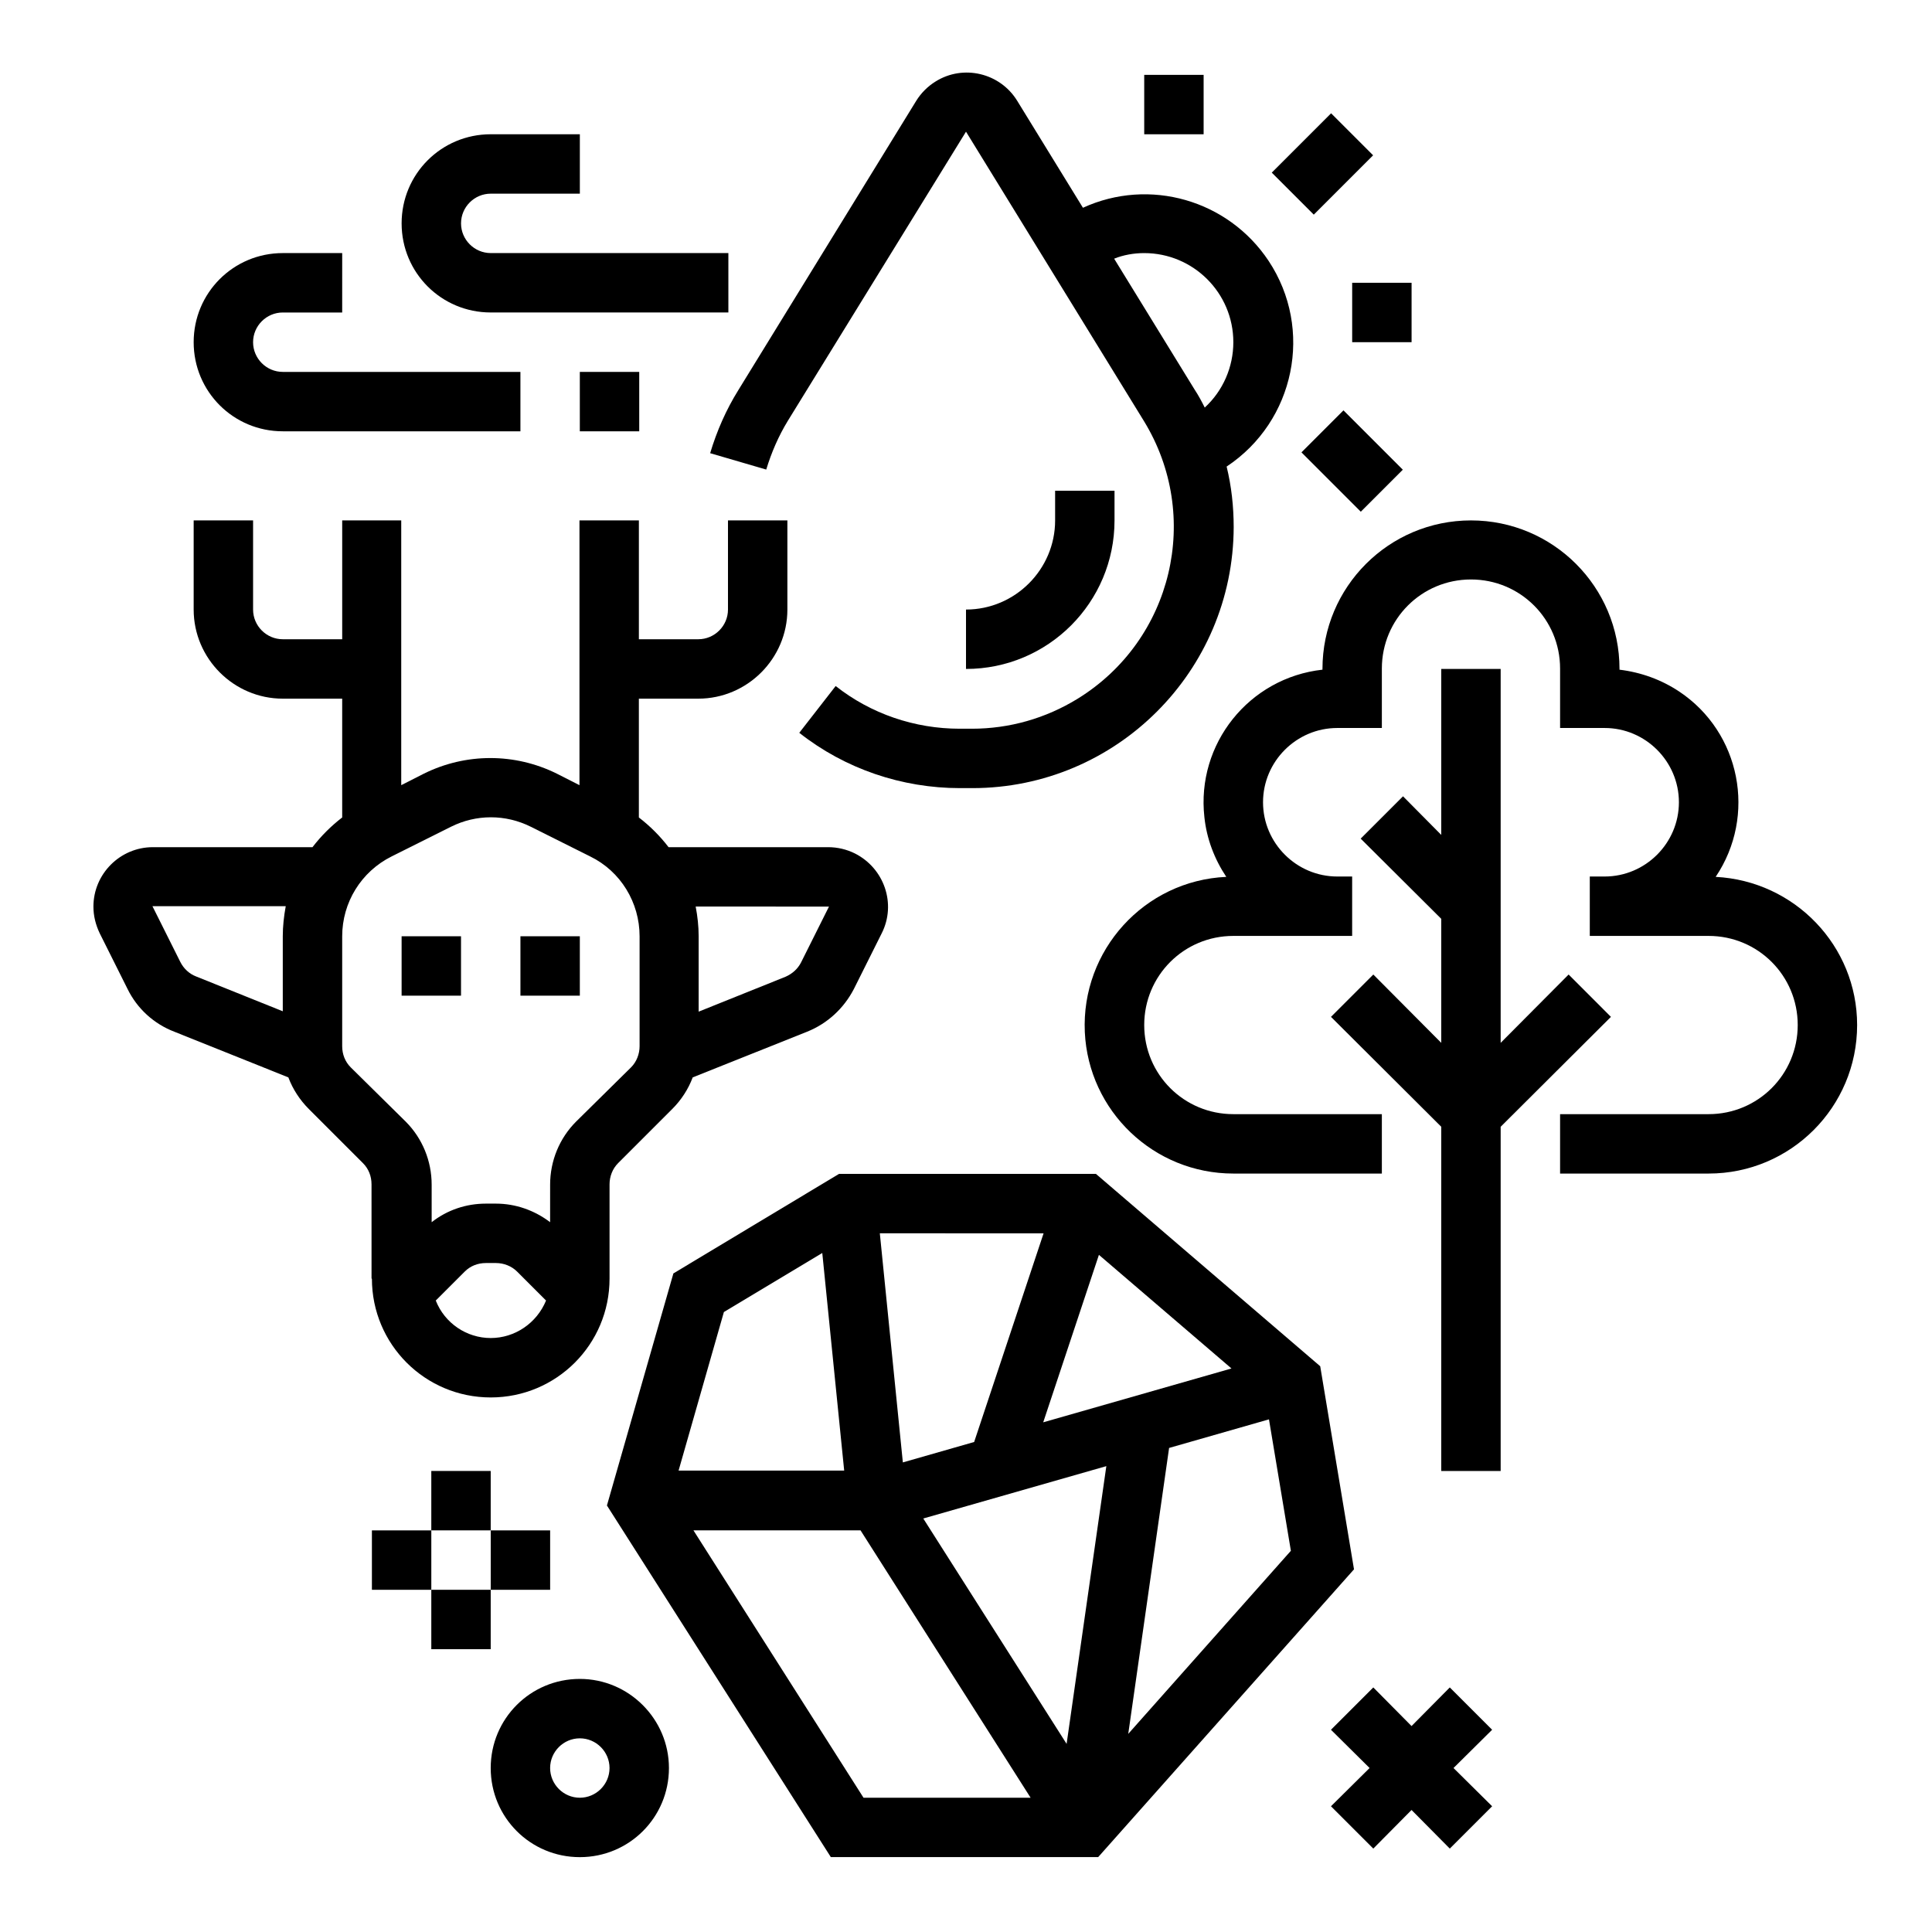 <?xml version="1.0" encoding="UTF-8"?>
<!-- Uploaded to: ICON Repo, www.iconrepo.com, Generator: ICON Repo Mixer Tools -->
<svg fill="#000000" width="800px" height="800px" version="1.1" viewBox="144 144 512 512" xmlns="http://www.w3.org/2000/svg">
 <g>
  <path d="m439.36 281.92v-7.871h-15.742v7.871c0 12.988-10.629 23.617-23.617 23.617v15.742c21.746 0 39.359-17.613 39.359-39.359z"/>
  <path d="m242.56 482.85c0 17.418 14.07 31.488 31.488 31.488s31.488-14.07 31.488-31.488v-24.992c0-2.066 0.789-4.133 2.262-5.609l14.367-14.367c2.363-2.363 4.231-5.215 5.41-8.363l30.309-12.102c5.41-2.164 9.742-6.199 12.398-11.316l7.379-14.762c3.938-7.773 0.688-17.219-7.086-21.156-2.164-1.082-4.625-1.672-7.086-1.672h-42.312c-2.262-2.953-4.922-5.609-7.871-7.871v-31.488h15.742c12.988 0 23.617-10.629 23.617-23.617v-23.617h-15.742v23.617c0 4.328-3.543 7.871-7.871 7.871h-15.742v-31.488h-15.742v70.16l-6.004-3.051c-11.121-5.512-24.109-5.512-35.227 0l-6.004 3.051v-70.16h-15.645v31.488h-15.746c-4.328 0-7.871-3.543-7.871-7.871v-23.617h-15.746v23.617c0 12.988 10.629 23.617 23.617 23.617h15.742v31.488c-2.953 2.262-5.609 4.922-7.871 7.871h-42.312c-8.66 0-15.742 7.086-15.742 15.742 0 2.461 0.59 4.82 1.672 7.086l7.379 14.762c2.559 5.215 6.988 9.25 12.398 11.316l30.211 12.102c1.18 3.148 3.051 6.004 5.41 8.363l14.367 14.367c1.477 1.477 2.262 3.445 2.262 5.609l0.004 24.992zm121.13-98.598-7.379 14.762c-0.887 1.77-2.363 3.051-4.133 3.836l-23.027 9.25v-19.977c0-2.656-0.297-5.312-0.789-7.871zm-144.75 7.871v19.875l-23.027-9.25c-1.77-0.688-3.246-2.066-4.133-3.836l-7.379-14.762h35.324c-0.488 2.66-0.785 5.316-0.785 7.973zm55.105 106.47c-6.394 0-12.203-3.938-14.562-9.938l7.676-7.676c1.477-1.477 3.445-2.262 5.609-2.262h2.656c2.066 0 4.133 0.789 5.609 2.262l7.676 7.676c-2.465 6.004-8.27 9.938-14.664 9.938zm-37.098-71.73c-1.477-1.477-2.262-3.445-2.262-5.609v-29.129c0-8.953 5.019-17.121 13.086-21.156l15.742-7.871c6.691-3.344 14.465-3.344 21.156 0l15.742 7.871c8.07 3.938 13.086 12.203 13.086 21.156v29.125c0 2.066-0.789 4.133-2.262 5.609l-14.559 14.367c-4.43 4.43-6.887 10.43-6.887 16.727l-0.004 9.941c-4.133-3.148-9.152-4.922-14.367-4.922h-2.656c-5.215 0-10.234 1.672-14.367 4.922v-9.938c0-6.297-2.461-12.301-6.887-16.727z"/>
  <path d="m250.43 392.12h15.742v15.742h-15.742z"/>
  <path d="m281.92 392.12h15.742v15.742h-15.742z"/>
  <path d="m598.67 376.38c10.922-16.234 6.594-38.277-9.645-49.102-4.723-3.148-10.137-5.117-15.844-5.805l0.004-0.199c0-21.746-17.613-39.359-39.359-39.359-21.746 0-39.359 17.613-39.359 39.359v0.195c-19.484 2.164-33.457 19.68-31.293 39.066 0.59 5.707 2.656 11.121 5.805 15.844-21.746 0.984-38.473 19.484-37.492 41.133 0.984 20.961 18.301 37.492 39.359 37.492h39.359v-15.742h-39.359c-13.086 0-23.617-10.527-23.617-23.617 0-13.086 10.527-23.617 23.617-23.617h31.488v-15.742h-3.938c-10.824 0-19.68-8.855-19.68-19.68s8.855-19.68 19.68-19.68h11.809v-15.742c0-13.086 10.527-23.617 23.617-23.617 13.086 0 23.617 10.527 23.617 23.617v15.742h11.809c10.824 0 19.68 8.855 19.68 19.68s-8.855 19.68-19.68 19.68h-3.938v15.742h31.488c13.086 0 23.617 10.527 23.617 23.617 0 13.086-10.527 23.617-23.617 23.617h-39.359v15.742h39.359c21.746 0 39.359-17.613 39.359-39.359 0.004-20.965-16.527-38.184-37.488-39.266z"/>
  <path d="m559.7 402.26-18.008 18.105v-99.09h-15.746v43.984l-10.133-10.23-11.219 11.215 21.352 21.254v32.867l-18.004-18.105-11.219 11.219 29.223 29.125v91.219h15.746v-91.219l29.223-29.125z"/>
  <path d="m347.06 268.44c1.379-4.527 3.246-8.855 5.707-12.891l47.234-76.652 47.133 76.652c15.449 25.191 7.676 58.055-17.516 73.602-8.461 5.215-18.105 7.969-28.043 7.969h-3.246c-11.906 0-23.52-3.938-32.867-11.316l-9.645 12.398c12.102 9.543 27.16 14.66 42.605 14.66h3.246c38.18 0 69.176-30.996 69.273-69.176 0-5.41-0.59-10.824-1.871-16.039 18.105-12.004 23.125-36.406 11.121-54.516-10.727-16.137-31.586-22.141-49.199-14.07l-17.418-28.34c-4.527-7.379-14.27-9.742-21.648-5.117-2.066 1.277-3.836 3.051-5.117 5.117l-47.133 76.652c-3.246 5.215-5.707 10.824-7.477 16.727zm100.17-57.367c12.988 0 23.617 10.527 23.617 23.617 0 6.594-2.754 12.891-7.578 17.32-0.789-1.574-1.672-3.246-2.656-4.723l-21.352-34.734c2.457-0.988 5.215-1.48 7.969-1.48z"/>
  <path d="m297.66 242.56h15.742v15.742h-15.742z"/>
  <path d="m274.05 226.81h62.977v-15.742h-62.977c-4.328 0-7.871-3.543-7.871-7.871s3.543-7.871 7.871-7.871h23.617v-15.746h-23.617c-13.086 0-23.617 10.527-23.617 23.617 0 13.086 10.527 23.613 23.617 23.613z"/>
  <path d="m218.94 258.3h62.977v-15.742h-62.977c-4.328 0-7.871-3.543-7.871-7.871s3.543-7.871 7.871-7.871h15.742l0.004-15.746h-15.746c-13.086 0-23.617 10.527-23.617 23.617 0 13.086 10.531 23.613 23.617 23.613z"/>
  <path d="m447.23 163.84h15.742v15.742h-15.742z"/>
  <path d="m502.34 218.94h15.742v15.742h-15.742z"/>
  <path d="m488.9 263.88 11.133-11.133 15.727 15.727-11.133 11.133z"/>
  <path d="m481.03 189.75 15.727-15.727 11.133 11.133-15.727 15.727z"/>
  <path d="m493.87 506.07-59.434-50.973h-68.094l-43.887 26.371-17.613 61.5 59.336 93.184h70.848l67.797-76.262zm-58.645-29.52 35.129 30.109-49.891 14.27zm-14.664-5.707-18.402 55.301-18.895 5.41-6.102-60.715zm-84.723 20.859 26.074-15.645 5.805 57.664h-43.887zm37 128.71-45.066-70.848h44.281l45.066 70.848zm53.824-14.266-37.984-59.73 48.512-13.875zm16.336-2.656 10.824-75.77 26.469-7.578 5.805 34.832z"/>
  <path d="m528.21 591.19-10.137 10.234-10.133-10.234-11.219 11.215 10.234 10.137-10.234 10.137 11.219 11.215 10.133-10.23 10.137 10.23 11.219-11.215-10.234-10.137 10.234-10.137z"/>
  <path d="m297.66 588.93c-13.086 0-23.617 10.527-23.617 23.617 0 13.086 10.527 23.617 23.617 23.617 13.086 0 23.617-10.527 23.617-23.617-0.004-12.988-10.629-23.617-23.617-23.617zm0 31.488c-4.328 0-7.871-3.543-7.871-7.871s3.543-7.871 7.871-7.871c4.328 0 7.871 3.543 7.871 7.871s-3.543 7.871-7.871 7.871z"/>
  <path d="m258.3 533.82h15.742v15.742h-15.742z"/>
  <path d="m274.05 549.57h15.742v15.742h-15.742z"/>
  <path d="m258.3 565.31h15.742v15.742h-15.742z"/>
  <path d="m242.56 549.57h15.742v15.742h-15.742z"/>
 </g>
</svg>